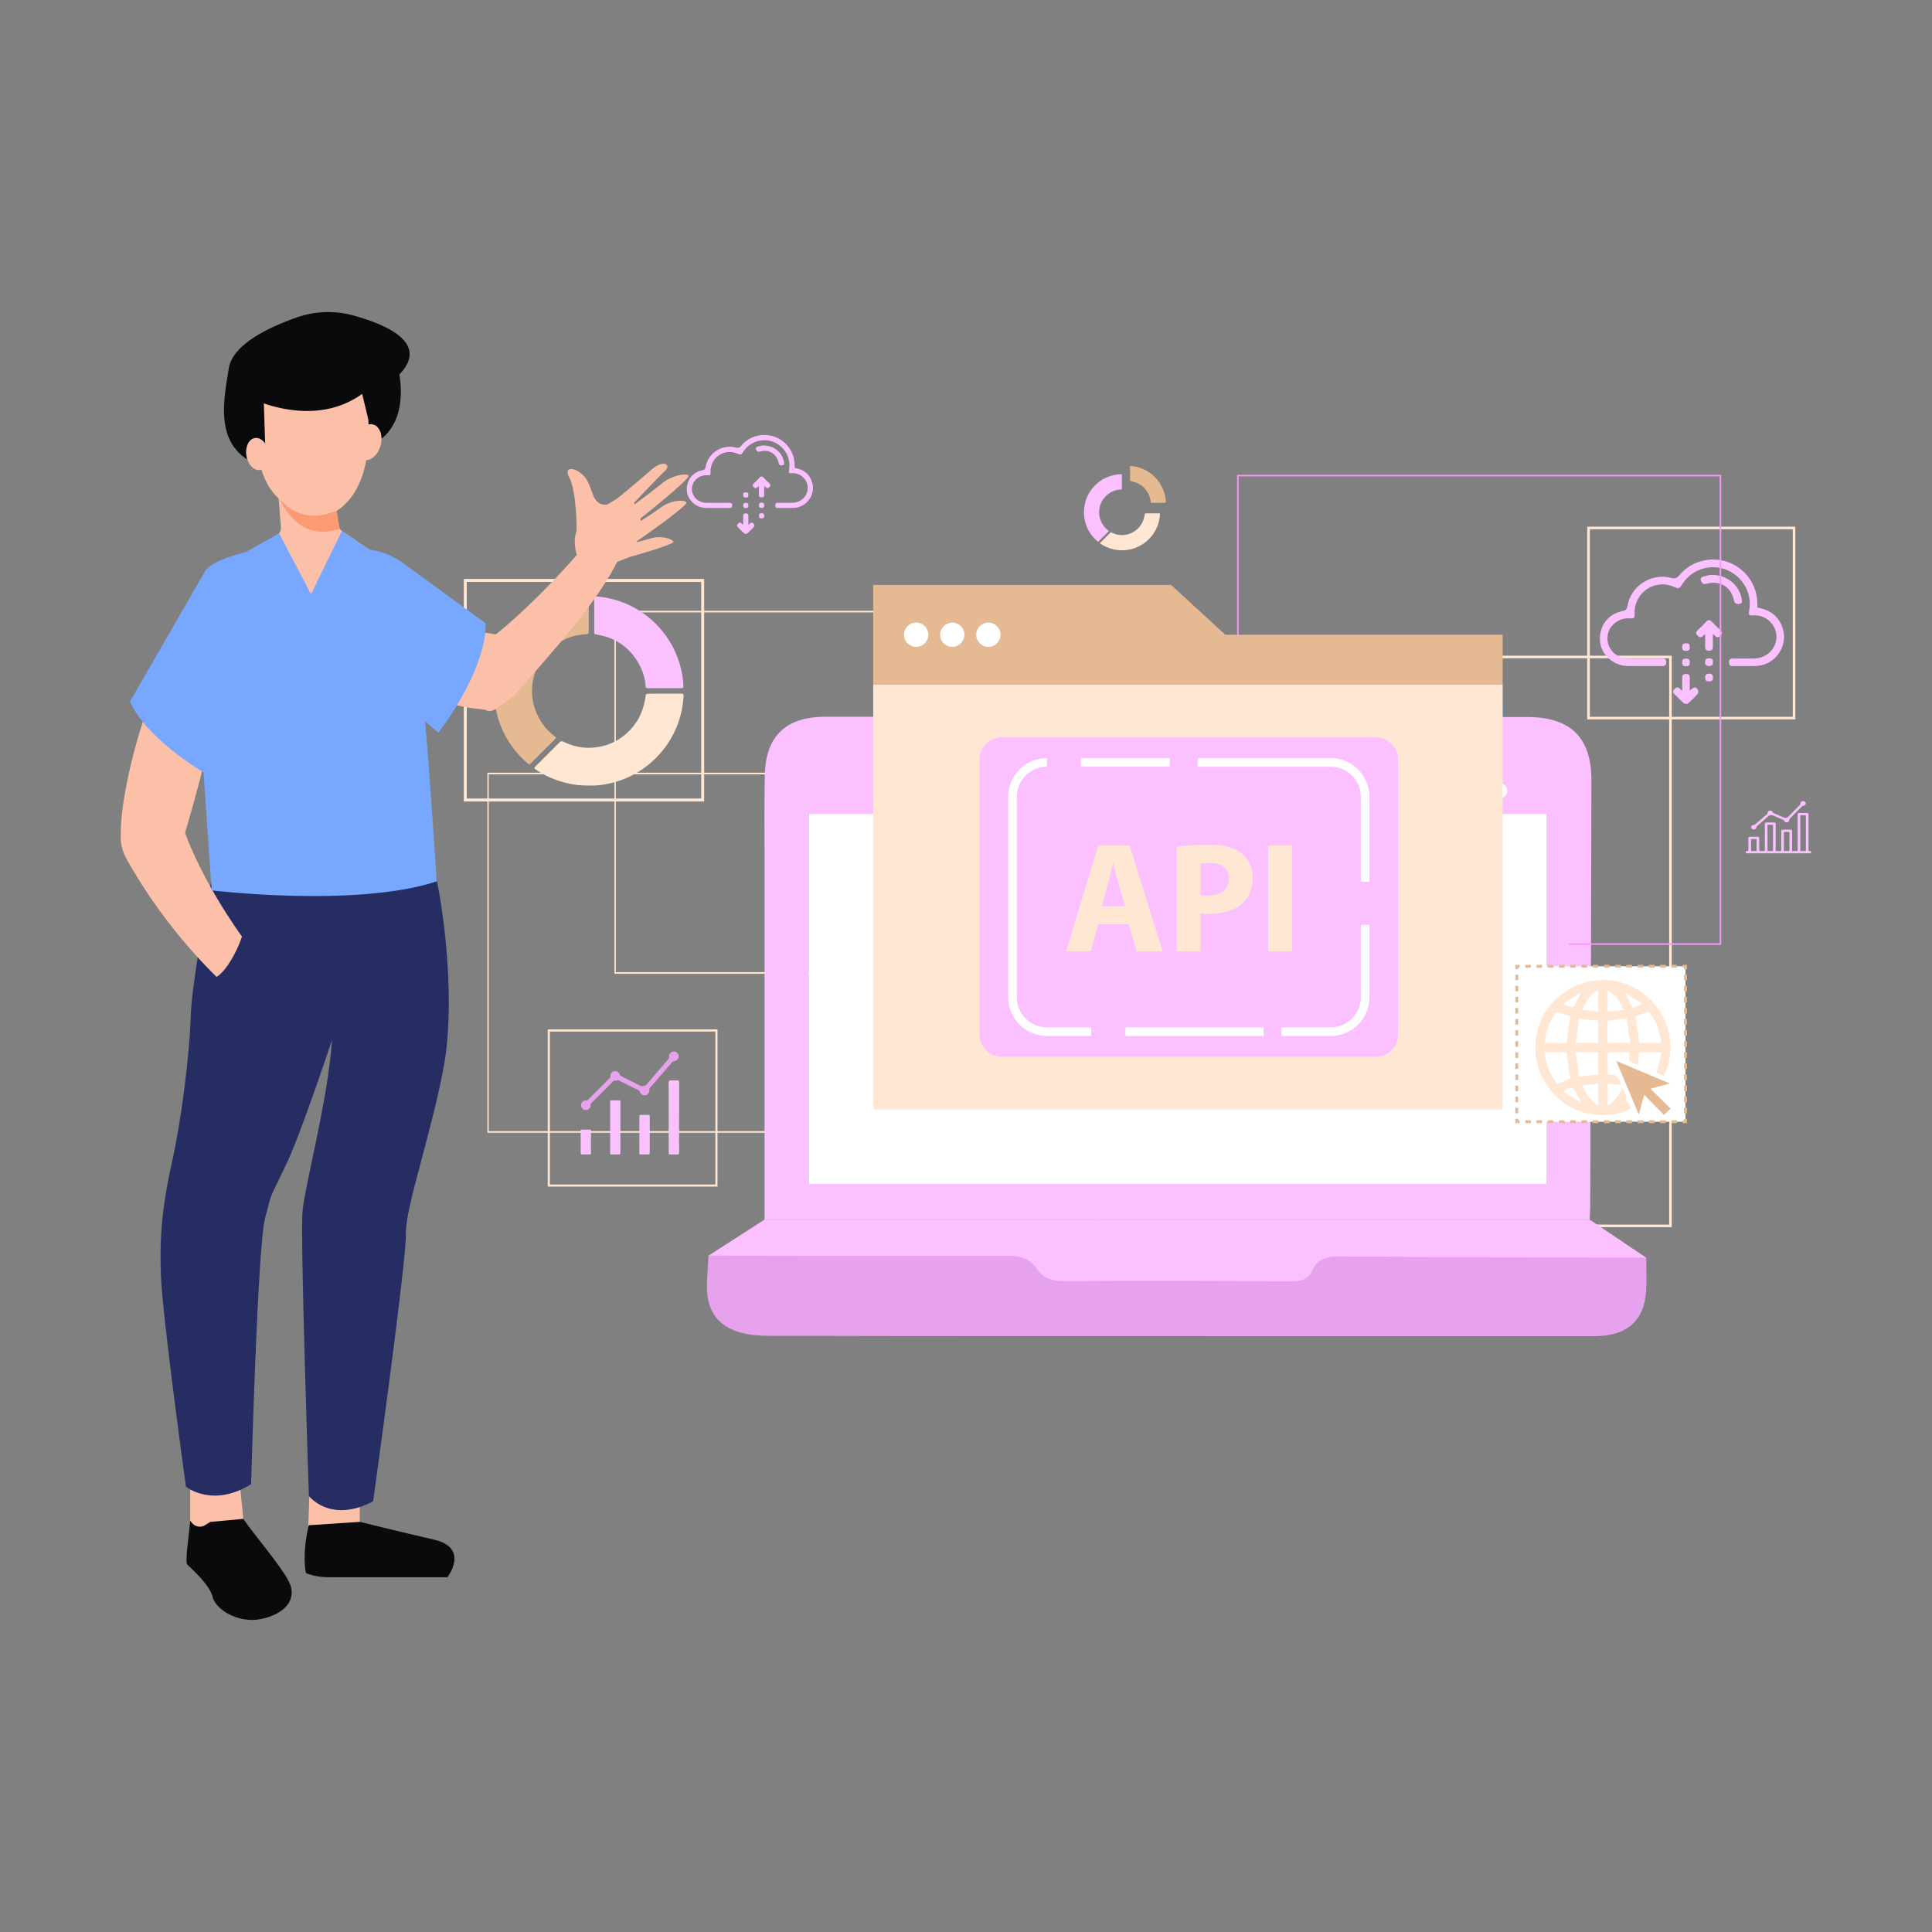 <svg xmlns="http://www.w3.org/2000/svg" xmlns:xlink="http://www.w3.org/1999/xlink" id="Layer_1" x="0px" y="0px" viewBox="0 0 4000 4000" style="enable-background:new 0 0 4000 4000;" xml:space="preserve"><rect x="0" y="0" width="4000" height="4000" fill="#808080" stroke="none"/><g>	<g>		<g>			<path style="fill:#FFE7D4;" d="M1896.825,2016.099h-624.663v-751.578h624.663V2016.099z M1274.978,2012.703h619.032v-744.786    h-619.032V2012.703z"></path>		</g>	</g>	<g>		<g>			<path style="fill:#FFE7D4;" d="M1457.913,1659.435H960.241v-460.842h497.673V1659.435z M966.415,1653.26h485.324v-448.494    H966.415V1653.26z"></path>		</g>	</g>	<g>		<g>			<path style="fill:#FFE7D4;" d="M1639.917,2345.308h-630.908v-745.491h630.908V2345.308z M1011.852,2341.94h625.221v-738.754    h-625.221V2341.94z"></path>		</g>	</g>	<g>		<g>			<path style="fill:#FFE7D4;" d="M3461.213,2540.676H2275.058V1357.549h1186.155V2540.676z M2280.404,2535.33h1175.463V1362.894    H2280.404V2535.33z"></path>		</g>	</g>	<g>		<g>			<polygon style="fill:#379AF4;" points="2571.137,1954.604 2562.873,1954.604 2562.873,1944.62 2568.382,1944.62     2568.382,1947.948 2571.137,1947.948    "></polygon>		</g>	</g>	<g style="opacity:0.3;">		<g>			<rect x="2248.637" y="1233.88" style="fill:#379AF4;" width="54.278" height="50.449"></rect>		</g>	</g>	<g style="opacity:0.3;">		<g>			<rect x="3031.426" y="1390.909" style="fill:#379AF4;" width="39.573" height="36.78"></rect>		</g>	</g>	<g style="opacity:0.3;">		<g>			<rect x="3074.612" y="1446.723" style="fill:#379AF4;" width="39.573" height="36.781"></rect>		</g>	</g>	<g>		<g>			<g>				<polygon style="fill:#FAC0FF;" points="1466.832,2599.706 1582.862,2525.093 3291.104,2525.093 3408.339,2603.93      3363.432,2698.529 1631.085,2712.41     "></polygon>			</g>			<g id="oWWITs_3_">				<g>					<g>						<g>							<path style="fill:#FAC0FF;" d="M1582.862,2525.093c0-253.974-0.021-503.212,0.016-752.45        c0.008-55.642-0.547-111.299,0.524-166.923c1.569-81.521,43.412-121.797,125.386-121.778        c484.158,0.112,968.315,0.324,1452.472,0.513c90.443,0.035,133.756,42.082,133.599,131.716        c-0.514,293.789-1.535,587.577-2.429,881.365c-0.026,8.655-0.814,17.308-1.327,27.556        C2721.23,2525.093,2153.197,2525.093,1582.862,2525.093z M3202.547,2451.327c0-288.425,0-573.729,0-862.128        c-510.17,0-1018.068,0-1528.244,0c0,287.542,0,573.928,0,862.128C2184.225,2451.327,2692.224,2451.327,3202.547,2451.327z"></path>						</g>					</g>					<g>						<path style="fill:#E6A2ED;" d="M1466.832,2599.706c13.148,0,24.077-0.013,35.005,0.002       c194.789,0.262,389.58,0.982,584.365,0.242c25.494-0.097,45.555,4.942,59.951,26.409       c14.45,21.547,34.457,26.456,59.935,26.296c154.711-0.971,309.435-0.519,464.15,0.258       c20.252,0.102,37.036-1.664,46.404-22.571c11.061-24.687,31.134-29.184,56.931-28.969       c198.118,1.645,396.248,1.885,594.374,2.553c11.965,0.04,23.93,0.005,40.393,0.005c0,25.719,1.221,47.771-0.233,69.645       c-4.068,61.192-40.542,92.863-107.081,92.877c-417.406,0.088-834.812-0.021-1252.218-0.148       c-152.492-0.046-304.984-0.214-457.476-0.656c-15.461-0.045-31.202-0.913-46.322-3.894       c-55.374-10.918-82.28-44.355-81.446-100.328C1463.846,2642.577,1465.512,2623.747,1466.832,2599.706z"></path>					</g>					<g>						<path style="fill:#FFFFFF;" d="M3202.547,2451.327c-510.322,0-1018.322,0-1528.244,0c0-288.2,0-574.586,0-862.128       c510.176,0,1018.073,0,1528.244,0C3202.547,1877.597,3202.547,2162.902,3202.547,2451.327z"></path>					</g>				</g>			</g>		</g>		<g>			<g>				<rect x="1674.303" y="1589.199" style="fill:#FAC0FF;" width="1528.244" height="96.059"></rect>			</g>			<g>				<g>											<ellipse transform="matrix(0.23 -0.973 0.973 0.23 719.539 4183.633)" style="fill:#FFFFFF;" cx="3002.895" cy="1637.228" rx="15.623" ry="15.623"></ellipse>				</g>				<g>											<ellipse transform="matrix(0.924 -0.383 0.383 0.924 -394.074 1293.316)" style="fill:#FFFFFF;" cx="3053.929" cy="1637.228" rx="15.623" ry="15.623"></ellipse>				</g>				<g>					<path style="fill:#FFFFFF;" d="M3120.586,1637.228c0,8.628-6.995,15.623-15.623,15.623c-8.628,0-15.622-6.994-15.622-15.623      c0-8.628,6.994-15.623,15.622-15.623C3113.592,1621.605,3120.586,1628.6,3120.586,1637.228z"></path>				</g>			</g>		</g>	</g>	<g>		<g>			<path style="fill:#FAC0FF;" d="M3638.426,1257.892c27.679,4.858,46.42,19.324,53.432,46.566    c9.173,35.635-17.811,72.406-54.659,74.269c-16.644,0.842-33.362,0.159-50.044,0.343c-5.435,0.06-7.281-2.455-7.369-7.625    c-0.096-5.617,1.996-8.134,7.791-8.065c14.736,0.175,29.482,0.341,44.212-0.022c20.737-0.511,37.926-12.984,43.917-31.265    c5.763-17.588-0.155-36.857-15.091-48.535c-8.873-6.938-18.998-10.203-30.307-9.394c-9.13,0.653-10.508-0.471-8.882-9.448    c7.849-43.343-21.276-80.496-58.579-88.645c-31.094-6.792-64.16,6.854-80.941,35.039c-4.223,7.093-7.5,7.991-15.01,4.459    c-39.402-18.528-83.284,10.332-82.641,53.892c0.161,10.915-0.149,11.213-11.162,10.715c-23.632-1.068-43.882,16.774-45.07,39.709    c-1.198,23.153,17.755,43.033,42.165,43.457c23.352,0.405,46.716,0.191,70.074,0.032c5.835-0.04,9.546,0.907,9.437,8.093    c-0.103,6.733-3.587,7.66-9.06,7.627c-23.636-0.146-47.277,0.2-70.908-0.168c-29.126-0.453-54.717-23.505-57.055-50.803    c-2.692-31.436,16.202-57.151,46.857-63.033c6.587-1.264,8.978-4.235,10.066-10.713c6.967-41.491,49.797-68.994,90.588-57.906    c7.738,2.104,11.671,0.588,16.711-5.488c24.525-29.568,65.397-40.143,101.271-27.042c36.042,13.163,60.037,47.347,60.256,85.847    C3638.438,1252.273,3638.426,1254.758,3638.426,1257.892z"></path>		</g>		<g>			<path style="fill:#FAC0FF;" d="M3544.714,1190.255c31.116-0.089,56.753,21.524,61.362,50.314    c0.664,4.147,1.486,8.782-4.601,9.651c-5.625,0.802-9.948,0.229-11.478-7.101c-5.91-28.311-29.125-42.235-57.425-34.402    c-7.017,1.942-9.123-1.839-10.94-6.656c-2.074-5.5,1.714-7.452,6.115-8.636c3.472-0.935,6.942-1.932,10.471-2.583    C3540.927,1190.34,3543.728,1190.335,3544.714,1190.255z"></path>		</g>		<g>			<path style="fill:#FAC0FF;" d="M3530.326,1312.814c-5.482,4.047-8.398,9.625-14.285,4.492c-4.792-4.178-6.362-7.957-0.804-12.948    c5.982-5.372,11.637-11.146,17.076-17.073c4.531-4.937,8.166-4.302,12.421,0.327c5.256,5.718,10.817,11.171,16.459,16.514    c4.04,3.827,5.531,7.173,0.893,11.847c-4.367,4.401-7.928,4.37-11.808-0.217c-0.706-0.834-1.631-1.482-3.921-3.521    c0,9.739-0.14,18.12,0.051,26.494c0.121,5.308-1.38,8.348-7.423,8.48c-5.98,0.13-8.81-2.022-8.697-8.142    C3530.44,1330.855,3530.326,1322.639,3530.326,1312.814z"></path>		</g>		<g>			<path style="fill:#FAC0FF;" d="M3482.848,1430.112c0-9.839,0.177-17.871-0.061-25.891c-0.165-5.562,1.047-8.894,7.686-8.92    c6.353-0.025,8.261,2.705,8.085,8.545c-0.248,8.204-0.063,16.421-0.063,26.218c5.971-5.557,11.394-10.858,16.762-2.303    c1.297,2.067,1.396,6.714-0.037,8.351c-6.375,7.28-13.232,14.216-20.576,20.505c-1.624,1.391-6.894,0.773-8.838-0.87    c-6.538-5.525-12.223-12.044-18.45-17.957c-3.98-3.779-4.513-7.029-0.434-11.228c4.202-4.326,7.794-4.74,11.748,0.018    C3479.481,1427.556,3480.624,1428.255,3482.848,1430.112z"></path>		</g>		<g>			<path style="fill:#FAC0FF;" d="M3546.313,1370.745c0.518,5.637-1.798,8.118-7.595,8.233c-6.115,0.12-8.497-2.376-8.458-8.333    c0.038-5.76,2.763-7.803,8.238-7.724C3543.943,1363.001,3547.016,1364.932,3546.313,1370.745z"></path>		</g>		<g>			<path style="fill:#FAC0FF;" d="M3538.132,1410.545c-5.929,0.7-7.778-2.508-7.852-7.861c-0.077-5.584,2.324-7.887,7.966-7.911    c6.048-0.026,8.371,2.386,8.22,8.445C3546.32,1409.128,3543.567,1411.131,3538.132,1410.545z"></path>		</g>		<g>			<path style="fill:#FAC0FF;" d="M3490.786,1363.757c5.764-0.781,7.755,2.054,7.792,7.6c0.036,5.432-1.738,8.067-7.579,8.098    c-5.954,0.031-8.389-2.108-8.276-8.244C3482.829,1365.438,3485.141,1363.096,3490.786,1363.757z"></path>		</g>		<g>			<path style="fill:#FAC0FF;" d="M3498.381,1339.531c0.697,6.276-2.258,8.085-7.757,8.086c-5.539,0.001-7.856-1.938-7.912-7.718    c-0.06-6.2,2.461-8.168,8.383-8.093C3496.966,1331.88,3499.143,1334.401,3498.381,1339.531z"></path>		</g>	</g>	<g>		<g>			<g>				<polygon style="fill:#E5B992;" points="1807.833,1211.062 2424.712,1211.062 2536.804,1314.149 3111.145,1314.149      3111.145,1417.236 1807.833,1417.236     "></polygon>			</g>		</g>		<g>			<g>				<rect x="1807.833" y="1417.236" style="fill:#FFE7D4;" width="1303.311" height="879.919"></rect>			</g>		</g>		<g>			<g>				<path style="fill:#FAC0FF;" d="M2847.79,2188.144h-772.919c-25.917,0-46.926-21.009-46.926-46.925v-568.046     c0-25.916,21.009-46.926,46.926-46.926h772.919c25.916,0,46.925,21.01,46.925,46.926v568.046     C2894.715,2167.135,2873.706,2188.144,2847.79,2188.144z"></path>			</g>		</g>		<g>			<g>				<g>					<g>						<path style="fill:#FFFFFF;" d="M2259.086,2144.977h-91.454c-44.316,0-80.375-36.059-80.375-80.375v-414.811       c0-44.315,36.059-80.375,80.375-80.375v17.951c-34.42,0-62.424,27.996-62.424,62.424v414.811       c0,34.429,28.004,62.424,62.424,62.424h91.454V2144.977z"></path>					</g>				</g>			</g>			<g>				<g>					<g>						<rect x="2330.003" y="2127.026" style="fill:#FFFFFF;" width="286.299" height="17.951"></rect>					</g>				</g>			</g>			<g>				<g>					<g>						<path style="fill:#FFFFFF;" d="M2755.025,2144.977h-101.954v-17.951h101.954c34.42,0,62.424-27.995,62.424-62.424v-149.618       h17.95v149.618C2835.4,2108.918,2799.341,2144.977,2755.025,2144.977z"></path>					</g>				</g>			</g>			<g>				<g>					<g>						<path style="fill:#FFFFFF;" d="M2835.4,1825.669h-17.95v-175.878c0-34.428-28.004-62.424-62.424-62.424h-275.308v-17.951       h275.308c44.316,0,80.375,36.059,80.375,80.375V1825.669z"></path>					</g>				</g>			</g>			<g>				<g>					<g>						<rect x="2238.067" y="1569.416" style="fill:#FFFFFF;" width="183.863" height="17.951"></rect>					</g>				</g>			</g>		</g>		<g>			<g>				<g>					<path style="fill:#FFE7D4;" d="M2273.864,1913.511l-15.619,56.289h-51.091l66.71-219.317h65.08l68.332,219.317h-53.685      l-16.925-56.289H2273.864z M2329.503,1876.418l-13.665-46.542c-3.9-13.007-7.81-29.292-11.061-42.3h-0.657      c-3.252,13.007-6.504,29.608-10.08,42.3l-13.016,46.542H2329.503z"></path>				</g>			</g>			<g>				<g>					<path style="fill:#FFE7D4;" d="M2436.182,1753.41c15.295-2.612,36.769-4.558,67.034-4.558c30.59,0,52.388,5.855,67.035,17.565      c14.313,11.079,23.429,29.293,23.429,50.767c0,21.474-6.837,40.021-20.177,52.064c-16.916,15.619-41.975,23.104-71.259,23.104      c-6.512,0-12.367-0.315-16.925-1.297v78.744h-49.136V1753.41z M2485.318,1852.981c4.233,0.982,9.115,1.297,16.592,1.297      c26.365,0,42.633-13.34,42.633-35.463c0-20.177-13.989-32.22-39.048-32.22c-9.764,0-16.592,0.648-20.177,1.63V1852.981z"></path>				</g>			</g>			<g>				<g>					<path style="fill:#FFE7D4;" d="M2674.975,1750.483V1969.8h-49.461v-219.317H2674.975z"></path>				</g>			</g>		</g>		<g>			<g>				<path style="fill:#FFFFFF;" d="M1921.986,1314.149c0,13.896-11.265,25.161-25.16,25.161c-13.896,0-25.161-11.265-25.161-25.161     c0-13.896,11.265-25.16,25.161-25.16C1910.721,1288.989,1921.986,1300.254,1921.986,1314.149z"></path>			</g>		</g>		<g>			<g>				<path style="fill:#FFFFFF;" d="M1996.737,1314.149c0,13.896-11.265,25.161-25.16,25.161c-13.896,0-25.161-11.265-25.161-25.161     c0-13.896,11.265-25.16,25.161-25.16C1985.473,1288.989,1996.737,1300.254,1996.737,1314.149z"></path>			</g>		</g>		<g>			<g>				<path style="fill:#FFFFFF;" d="M2071.489,1314.149c0,13.896-11.265,25.161-25.161,25.161c-13.896,0-25.161-11.265-25.161-25.161     c0-13.896,11.265-25.16,25.161-25.16C2060.224,1288.989,2071.489,1300.254,2071.489,1314.149z"></path>			</g>		</g>	</g>	<g id="ueZDyK_1_">		<g>			<g>				<path style="fill:#FFFFFF;" d="M1384.989,2389.619c6.176,0,11.934-0.075,17.688,0.039c2.122,0.042,2.874-0.58,2.841-2.794     c-0.129-8.615-0.091-17.232-0.089-25.849c0.009-40.395,0.013-80.789,0.082-121.184c0.003-1.967-0.708-2.399-2.485-2.366     c-5.057,0.093-10.121,0.15-15.175-0.006c-2.262-0.071-2.914,0.583-2.911,2.882c0.067,44.585,0.05,89.171,0.05,133.756     C1384.99,2379.144,1384.989,2384.191,1384.989,2389.619z M1263.67,2389.622c1.255,0,2.342,0.002,3.429,0     c4.505-0.01,9.011-0.02,13.516-0.031c3.264-0.008,3.294-0.009,3.295-3.184c0.009-35.173,0.009-70.347,0.004-105.52     c0-0.849-0.085-1.697-0.133-2.619c-6.811,0-13.405,0-20.111,0C1263.67,2315.394,1263.67,2352.339,1263.67,2389.622z      M1324.256,2389.604c6.63,0,12.854,0.037,19.077-0.074c0.468-0.009,1.273-1.055,1.312-1.659c0.147-2.28,0.033-4.577,0.034-6.867     c0.01-23.3-0.002-46.601,0.078-69.901c0.007-2.071-0.556-2.733-2.657-2.672c-5.051,0.146-10.113,0.17-15.162,0     c-2.271-0.076-2.729,0.753-2.722,2.832c0.065,20.773,0.04,41.546,0.041,62.32     C1324.257,2378.785,1324.256,2383.987,1324.256,2389.604z M1222.991,2389.546c0-17.068,0-33.776,0-50.552     c-6.783,0-13.38,0-20.26,0c0,1.004,0,1.854,0,2.703c0.003,4.979,0.004,9.958,0.009,14.937     c0.01,10.196,0.015,20.391,0.039,30.587c0.002,1.055-0.295,2.337,1.484,2.332     C1210.417,2389.536,1216.571,2389.546,1222.991,2389.546z"></path>			</g>			<g>				<path style="fill:#E6A2ED;" d="M1222.907,2287.935c0.135,5.728-4.176,10.264-9.788,10.299     c-5.871,0.037-10.222-4.325-10.143-10.168c0.075-5.604,4.627-10.052,10.324-9.707c2.012,0.122,3.189-0.59,4.477-1.883     c14.834-14.896,29.7-29.76,44.59-44.6c1.021-1.018,1.504-1.977,1.415-3.496c-0.33-5.602,3.307-10.107,8.494-10.777     c5.39-0.696,9.792,2.468,11.278,7.933c0.227,0.833,0.995,1.774,1.766,2.164c13.955,7.059,27.949,14.044,41.938,21.037     c1.362,0.681,9.422-1.056,10.425-2.227c15.578-18.184,31.167-36.36,46.687-54.594c0.643-0.755,1.012-2.108,0.881-3.099     c-0.772-5.815,3.075-11.068,8.78-11.741c5.731-0.676,10.746,3.559,11.145,9.412c0.388,5.681-4.178,10.417-10.052,10.65     c-1.084,0.043-2.463,0.611-3.156,1.412c-15.655,18.118-31.245,36.294-46.786,54.51c-0.611,0.716-0.958,1.968-0.868,2.917     c0.571,6.001-2.576,10.794-7.873,11.73c-5.671,1.003-10.21-2.085-11.894-7.952c-0.222-0.772-0.913-1.648-1.624-2.007     c-13.891-7.012-27.805-13.98-41.764-20.855c-0.954-0.47-2.316-0.248-3.469-0.14c-1.242,0.116-2.511,0.826-3.679,0.656     c-2.41-0.35-3.909,0.651-5.526,2.28c-14.586,14.697-29.272,29.296-43.864,43.988c-1.031,1.038-1.548,2.587-2.304,3.899     C1222.513,2287.696,1222.71,2287.815,1222.907,2287.935z"></path>			</g>			<g>				<path style="fill:#FAC0FF;" d="M1384.989,2389.619c0-5.427,0-10.475,0-15.522c0-44.585,0.017-89.171-0.05-133.756     c-0.003-2.298,0.649-2.952,2.911-2.882c5.054,0.157,10.118,0.099,15.175,0.006c1.778-0.032,2.489,0.4,2.485,2.366     c-0.069,40.395-0.073,80.789-0.082,121.184c-0.002,8.617-0.04,17.234,0.089,25.849c0.033,2.214-0.719,2.836-2.841,2.794     C1396.923,2389.544,1391.165,2389.619,1384.989,2389.619z"></path>			</g>			<g>				<path style="fill:#FAC0FF;" d="M1263.67,2389.622c0-37.283,0-74.228,0-111.355c6.706,0,13.3,0,20.111,0     c0.049,0.922,0.133,1.771,0.133,2.619c0.005,35.173,0.005,70.347-0.004,105.52c-0.001,3.175-0.031,3.176-3.295,3.184     c-4.505,0.011-9.011,0.021-13.516,0.031C1266.012,2389.624,1264.925,2389.622,1263.67,2389.622z"></path>			</g>			<g>				<path style="fill:#FAC0FF;" d="M1324.256,2389.604c0-5.617,0-10.819,0-16.021c-0.001-20.773,0.024-41.547-0.041-62.32     c-0.007-2.079,0.451-2.908,2.722-2.832c5.049,0.169,10.111,0.146,15.162,0c2.101-0.061,2.664,0.601,2.657,2.672     c-0.08,23.3-0.068,46.6-0.078,69.901c-0.001,2.29,0.113,4.587-0.034,6.867c-0.039,0.604-0.844,1.65-1.312,1.659     C1337.111,2389.641,1330.886,2389.604,1324.256,2389.604z"></path>			</g>			<g>				<path style="fill:#FAC0FF;" d="M1222.991,2389.546c-6.421,0-12.574-0.01-18.728,0.007c-1.779,0.005-1.482-1.278-1.484-2.332     c-0.024-10.196-0.029-20.391-0.039-30.587c-0.005-4.979-0.006-9.958-0.009-14.937c-0.001-0.849,0-1.699,0-2.703     c6.879,0,13.477,0,20.26,0C1222.991,2355.77,1222.991,2372.478,1222.991,2389.546z"></path>			</g>		</g>	</g>	<g id="pnhsCv_1_">		<g>			<g>				<path style="fill:#E5B992;" d="M1218.871,1273.166c0.001,11.145,0.019,22.289-0.007,33.434     c-0.013,5.799-0.559,6.176-6.205,6.487c-27.92,1.534-52.256,11.787-72.868,30.619c-20.52,18.747-32.943,42.023-36.989,69.486     c-3.797,25.777,0.462,50.276,13.008,73.292c8.401,15.411,19.557,28.35,33.64,38.752c2.579,1.905,1.651,3.056-0.029,4.732     c-14.422,14.39-28.802,28.823-43.197,43.239c-2.495,2.499-5.178,4.836-7.461,7.514c-2.063,2.419-3.652,1.945-5.768,0.15     c-10.6-8.997-20.239-18.911-28.75-29.903c-14.451-18.663-25.354-39.21-32.337-61.769c-7.514-24.274-10.299-49.075-8.229-74.453     c3.509-43.017,19.354-80.903,47.698-113.309c26.947-30.808,60.429-51.285,100.252-61.382c14.06-3.565,28.307-5.038,42.694-5.887     c3.236-0.191,4.649,0.873,4.604,4.343C1218.777,1250.06,1218.87,1261.614,1218.871,1273.166z"></path>			</g>			<g>				<path style="fill:#FFE7D4;" d="M1219.132,1626.365c-28.349,0.622-55.296-5.7-81.116-16.999     c-10.202-4.464-19.849-10.082-29.105-16.333c-2.758-1.863-3.349-3.25-0.657-5.911c16.824-16.622,33.547-33.347,50.172-50.17     c2.652-2.683,4.841-2.983,8.197-1.296c25.393,12.764,52.094,15.761,79.684,9.434c18.857-4.324,35.523-13.216,50.14-26.008     c22.229-19.453,34.974-43.95,39.465-72.956c0.083-0.537,0.195-1.07,0.259-1.61c0.978-8.324,0.976-8.326,9.605-8.326     c21.613,0,43.225,0.041,64.838-0.038c3.326-0.012,5.094,0.776,4.823,4.582c-1.306,18.38-4.431,36.396-10.529,53.823     c-11.652,33.298-30.746,61.543-57.496,84.601c-29.985,25.846-64.741,40.929-103.871,46.155     c-4.033,0.539-8.109,0.844-12.176,1.015C1227.293,1626.499,1223.21,1626.365,1219.132,1626.365z"></path>			</g>			<g>				<path style="fill:#FAC0FF;" d="M1230.245,1273.9c0.001-11.415-0.02-22.83,0.011-34.244c0.012-4.612,0.774-5.16,5.224-4.789     c32.459,2.709,62.398,12.992,89.777,30.471c16.335,10.428,30.83,23.124,43.38,37.975c23.062,27.29,37.688,58.541,43.924,93.69     c1.374,7.745,2.325,15.569,2.344,23.485c0.007,3.169-1.16,4.365-4.292,4.357c-23.237-0.062-46.474-0.083-69.71,0.013     c-3.033,0.013-3.961-1.18-4.197-4.011c-1.242-14.916-4.944-29.25-11.868-42.514c-18.789-35.994-48.245-57.576-88.375-64.365     c-6.189-1.047-6.214-0.956-6.217-7.048C1230.238,1295.914,1230.243,1284.907,1230.245,1273.9z"></path>			</g>		</g>	</g>	<g id="ueZDyK_2_">		<g>			<g>				<g>					<path style="fill:#FAC0FF;" d="M3642.407,1761.905c3.719,0,7.206,0.023,10.69-0.047c0.257-0.005,0.703-0.679,0.709-1.047      c0.057-3.111,0.033-6.224,0.033-9.336c0-15.138-0.001-30.276,0.002-45.414c0-2.499,0.831-3.206,3.724-3.208      c5.088-0.005,10.176-0.017,15.264-0.014c2.646,0.002,3.573,0.823,3.573,3.142c0.003,18.174,0.003,36.348,0.004,54.521      c0,0.413,0,0.826,0,1.411c2.26,0,4.372,0.001,6.483-0.001c1.194-0.001,2.393-0.057,3.583,0.007      c1.03,0.055,1.389-0.23,1.381-1.161c-0.042-4.994-0.012-9.989-0.011-14.984c0.002-8.376-0.006-16.752,0.007-25.128      c0.004-2.263,0.911-3.042,3.524-3.046c5.176-0.008,10.353-0.002,15.529,0.014c2.567,0.008,3.504,0.847,3.504,3.087      c0.003,13.217,0.004,26.434,0.006,39.652c0,0.454,0,0.908,0,1.556c1.573,0,3.018,0.002,4.464,0      c1.902-0.002,3.806-0.048,5.707,0.005c1.005,0.028,1.275-0.299,1.273-1.137c-0.025-12.064-0.018-24.129-0.018-36.193      c0-12.717-0.002-25.434,0.006-38.152c0.002-2.567,0.856-3.3,3.787-3.3c5.044,0,10.088-0.003,15.132,0.012      c2.715,0.008,3.638,0.825,3.639,3.217c0.002,14.754-0.006,29.508-0.005,44.262c0,10.028,0.009,20.056,0.017,30.084      c0,0.339,0.036,0.677,0.062,1.119c0.764,0.03,1.458,0.07,2.153,0.081c2.255,0.037,3.389,0.856,3.371,2.451      c-0.017,1.539-1.237,2.367-3.49,2.368c-7.079,0.006-14.158,0.018-21.237,0.017c-14.025-0.002-28.05-0.013-42.075-0.017      c-21.768-0.005-43.536-0.007-65.304-0.011c-0.398,0-0.8,0.014-1.193-0.029c-1.522-0.168-2.618-1.263-2.547-2.518      c0.069-1.225,1.185-2.162,2.693-2.261c0.088-0.006,0.177-0.005,0.265-0.008c2.709-0.088,2.692-0.088,2.692-2.504      c-0.003-7.953-0.001-15.907,0.017-23.86c0.006-2.41,0.864-3.142,3.676-3.153c5.132-0.019,10.265-0.023,15.397-0.012      c2.56,0.005,3.501,0.846,3.503,3.091c0.008,8.337,0.008,16.675,0.01,25.012      C3642.407,1760.892,3642.407,1761.308,3642.407,1761.905z M3727.395,1761.881c3.456,0,6.679-0.036,9.899,0.019      c1.188,0.021,1.608-0.282,1.59-1.358c-0.072-4.187-0.051-8.375-0.05-12.563c0.005-19.632,0.008-39.264,0.046-58.896      c0.002-0.955-0.396-1.166-1.391-1.15c-2.831,0.045-5.664,0.073-8.493-0.004c-1.266-0.034-1.631,0.284-1.629,1.401      c0.038,21.669,0.028,43.337,0.028,65.006C3727.395,1756.79,3727.395,1759.243,3727.395,1761.881z M3659.498,1761.882      c0.702,0,1.311,0.001,1.919,0c2.522-0.005,5.043-0.01,7.564-0.015c1.826-0.004,1.844-0.004,1.844-1.547      c0.005-17.094,0.005-34.189,0.002-51.283c0-0.412-0.047-0.825-0.075-1.273c-3.812,0-7.502,0-11.255,0      C3659.498,1725.807,3659.498,1743.762,3659.498,1761.882z M3693.405,1761.874c3.71,0,7.194,0.018,10.676-0.036      c0.262-0.004,0.712-0.513,0.734-0.806c0.083-1.108,0.019-2.224,0.019-3.337c0.005-11.324-0.001-22.648,0.043-33.972      c0.004-1.007-0.311-1.328-1.487-1.298c-2.827,0.071-5.66,0.082-8.486,0c-1.271-0.037-1.527,0.366-1.523,1.376      c0.037,10.096,0.023,20.192,0.023,30.287C3693.405,1756.615,3693.405,1759.144,3693.405,1761.874z M3636.732,1761.846      c0-8.295,0-16.415,0-24.568c-3.796,0-7.488,0-11.338,0c0,0.488,0,0.901,0,1.313c0.002,2.42,0.003,4.84,0.005,7.26      c0.005,4.955,0.008,9.91,0.021,14.865c0.001,0.513-0.165,1.136,0.831,1.134      C3629.695,1761.841,3633.139,1761.846,3636.732,1761.846z"></path>				</g>			</g>			<g>				<path style="fill:#FAC0FF;" d="M3636.685,1712.462c0.076,2.784-2.337,4.989-5.478,5.006c-3.285,0.018-5.72-2.102-5.677-4.942     c0.042-2.723,2.589-4.885,5.778-4.718c1.126,0.059,1.785-0.287,2.505-0.915c8.302-7.24,16.622-14.463,24.955-21.676     c0.572-0.495,0.842-0.961,0.792-1.699c-0.185-2.723,1.851-4.912,4.754-5.238c3.016-0.339,5.48,1.199,6.312,3.855     c0.127,0.404,0.557,0.862,0.988,1.052c7.81,3.431,15.642,6.825,23.471,10.224c0.762,0.331,5.272-0.513,5.834-1.082     c8.719-8.838,17.442-17.672,26.128-26.533c0.36-0.368,0.566-1.025,0.493-1.506c-0.432-2.827,1.721-5.38,4.914-5.706     c3.207-0.328,6.014,1.729,6.237,4.574c0.217,2.761-2.338,5.063-5.625,5.176c-0.607,0.021-1.379,0.297-1.766,0.686     c-8.761,8.806-17.486,17.639-26.184,26.492c-0.342,0.348-0.536,0.956-0.486,1.418c0.319,2.917-1.442,5.246-4.406,5.701     c-3.174,0.487-5.714-1.013-6.656-3.865c-0.124-0.375-0.51-0.801-0.908-0.975c-7.774-3.408-15.561-6.794-23.374-10.136     c-0.534-0.228-1.296-0.121-1.941-0.068c-0.695,0.056-1.406,0.401-2.059,0.319c-1.348-0.17-2.188,0.316-3.092,1.108     c-8.163,7.143-16.382,14.238-24.548,21.378c-0.577,0.505-0.866,1.258-1.29,1.895     C3636.465,1712.346,3636.575,1712.404,3636.685,1712.462z"></path>			</g>		</g>	</g>	<g id="pnhsCv_2_">		<g>			<g>				<path style="fill:#FAC0FF;" d="M2322.757,997.428c0.001,4.473,0.008,8.945-0.002,13.418c-0.005,2.327-0.224,2.479-2.49,2.603     c-11.205,0.616-20.971,4.731-29.244,12.288c-8.235,7.524-13.221,16.865-14.844,27.886c-1.524,10.345,0.185,20.177,5.22,29.414     c3.372,6.185,7.849,11.377,13.5,15.552c1.035,0.764,0.663,1.226-0.012,1.899c-5.788,5.775-11.559,11.567-17.336,17.353     c-1.001,1.003-2.078,1.941-2.994,3.015c-0.828,0.971-1.465,0.781-2.315,0.06c-4.254-3.611-8.122-7.589-11.538-12.001     c-5.799-7.49-10.176-15.736-12.978-24.789c-3.015-9.742-4.133-19.695-3.302-29.88c1.408-17.264,7.767-32.469,19.142-45.474     c10.815-12.364,24.251-20.582,40.233-24.634c5.642-1.43,11.36-2.022,17.134-2.362c1.299-0.077,1.865,0.35,1.848,1.743     C2322.72,988.155,2322.757,992.792,2322.757,997.428z"></path>			</g>			<g>				<path style="fill:#FFE7D4;" d="M2322.862,1139.174c-11.377,0.25-22.191-2.287-32.554-6.822     c-4.094-1.792-7.966-4.046-11.68-6.555c-1.107-0.748-1.344-1.305-0.264-2.372c6.752-6.671,13.463-13.383,20.135-20.134     c1.064-1.077,1.943-1.197,3.289-0.52c10.191,5.122,20.906,6.325,31.979,3.786c7.568-1.735,14.256-5.304,20.123-10.438     c8.921-7.807,14.036-17.638,15.838-29.279c0.033-0.216,0.078-0.43,0.104-0.646c0.393-3.341,0.392-3.342,3.855-3.342     c8.674,0,17.347,0.017,26.021-0.015c1.335-0.005,2.044,0.311,1.936,1.839c-0.524,7.377-1.778,14.606-4.226,21.601     c-4.676,13.363-12.339,24.698-23.074,33.952c-12.034,10.373-25.982,16.426-41.686,18.523c-1.619,0.216-3.255,0.339-4.887,0.407     C2326.137,1139.228,2324.499,1139.174,2322.862,1139.174z"></path>			</g>			<g>				<path style="fill:#E5B992;" d="M2339.662,980.453c0-4.581-0.008-9.162,0.004-13.743c0.005-1.851,0.311-2.071,2.096-1.922     c13.026,1.087,25.042,5.214,36.03,12.229c6.556,4.185,12.373,9.28,17.409,15.24c9.255,10.952,15.125,23.494,17.628,37.599     c0.552,3.108,0.933,6.248,0.94,9.425c0.003,1.272-0.465,1.752-1.723,1.748c-9.325-0.025-18.651-0.033-27.976,0.005     c-1.217,0.005-1.59-0.474-1.685-1.61c-0.498-5.986-1.984-11.738-4.762-17.062c-7.54-14.445-19.362-23.107-35.467-25.831     c-2.484-0.42-2.494-0.383-2.495-2.828C2339.659,989.287,2339.661,984.87,2339.662,980.453z"></path>			</g>		</g>	</g>	<g>		<g>			<rect x="3140.317" y="2000.541" style="fill:#FFFFFF;" width="349.323" height="321.87"></rect>		</g>	</g>	<g>		<g>			<polygon style="fill:#E5B992;" points="3492.616,2325.375 3483.706,2325.375 3483.706,2319.435 3486.676,2319.435     3486.676,2316.465 3492.616,2316.465    "></polygon>		</g>	</g>	<g>		<g>			<path style="fill:#E5B992;" d="M3472.069,2325.375h-11.637v-5.94h11.637V2325.375z M3448.795,2325.375h-11.637v-5.94h11.637    V2325.375z M3425.521,2325.375h-11.637v-5.94h11.637V2325.375z M3402.259,2325.375h-11.637v-5.94h11.637V2325.375z     M3378.985,2325.375h-11.637v-5.94h11.637V2325.375z M3355.711,2325.375h-11.637v-5.94h11.637V2325.375z M3332.437,2325.375    H3320.8v-5.94h11.637V2325.375z M3309.163,2325.375h-11.637v-5.94h11.637V2325.375z M3285.889,2325.375h-11.637v-5.94h11.637    V2325.375z M3262.626,2325.375h-11.637v-5.94h11.637V2325.375z M3239.353,2325.375h-11.637v-5.94h11.637V2325.375z     M3216.079,2325.375h-11.637v-5.94h11.637V2325.375z M3192.804,2325.375h-11.637v-5.94h11.637V2325.375z M3169.531,2325.375    h-11.637v-5.94h11.637V2325.375z"></path>		</g>	</g>	<g>		<g>			<polygon style="fill:#E5B992;" points="3146.257,2325.375 3137.346,2325.375 3137.346,2316.465 3143.287,2316.465     3143.287,2319.435 3146.257,2319.435    "></polygon>		</g>	</g>	<g>		<g>			<path style="fill:#E5B992;" d="M3143.287,2304.99h-5.94v-11.486h5.94V2304.99z M3143.287,2282.03h-5.94v-11.486h5.94V2282.03z     M3143.287,2259.069h-5.94v-11.486h5.94V2259.069z M3143.287,2236.108h-5.94v-11.486h5.94V2236.108z M3143.287,2213.147h-5.94    v-11.486h5.94V2213.147z M3143.287,2190.175h-5.94v-11.475h5.94V2190.175z M3143.287,2167.214h-5.94v-11.474h5.94V2167.214z     M3143.287,2144.254h-5.94v-11.475h5.94V2144.254z M3143.287,2121.293h-5.94v-11.486h5.94V2121.293z M3143.287,2098.333h-5.94    v-11.486h5.94V2098.333z M3143.287,2075.372h-5.94v-11.486h5.94V2075.372z M3143.287,2052.411h-5.94v-11.486h5.94V2052.411z     M3143.287,2029.45h-5.94v-11.486h5.94V2029.45z"></path>		</g>	</g>	<g>		<g>			<polygon style="fill:#E5B992;" points="3143.287,2006.478 3137.346,2006.478 3137.346,1997.568 3146.257,1997.568     3146.257,2003.508 3143.287,2003.508    "></polygon>		</g>	</g>	<g>		<g>			<path style="fill:#E5B992;" d="M3472.069,2003.508h-11.637v-5.94h11.637V2003.508z M3448.795,2003.508h-11.637v-5.94h11.637    V2003.508z M3425.521,2003.508h-11.637v-5.94h11.637V2003.508z M3402.247,2003.508h-11.637v-5.94h11.637V2003.508z     M3378.973,2003.508h-11.637v-5.94h11.637V2003.508z M3355.711,2003.508h-11.637v-5.94h11.637V2003.508z M3332.437,2003.508    H3320.8v-5.94h11.637V2003.508z M3309.163,2003.508h-11.637v-5.94h11.637V2003.508z M3285.889,2003.508h-11.637v-5.94h11.637    V2003.508z M3262.615,2003.508h-11.637v-5.94h11.637V2003.508z M3239.341,2003.508h-11.637v-5.94h11.637V2003.508z     M3216.079,2003.508h-11.637v-5.94h11.637V2003.508z M3192.804,2003.508h-11.637v-5.94h11.637V2003.508z M3169.531,2003.508    h-11.637v-5.94h11.637V2003.508z"></path>		</g>	</g>	<g>		<g>			<polygon style="fill:#E5B992;" points="3492.616,2006.478 3486.676,2006.478 3486.676,2003.508 3483.706,2003.508     3483.706,1997.568 3492.616,1997.568    "></polygon>		</g>	</g>	<g>		<g>			<path style="fill:#E5B992;" d="M3492.616,2304.99h-5.94v-11.486h5.94V2304.99z M3492.616,2282.03h-5.94v-11.486h5.94V2282.03z     M3492.616,2259.069h-5.94v-11.486h5.94V2259.069z M3492.616,2236.108h-5.94v-11.486h5.94V2236.108z M3492.616,2213.147h-5.94    v-11.486h5.94V2213.147z M3492.616,2190.175h-5.94v-11.475h5.94V2190.175z M3492.616,2167.214h-5.94v-11.474h5.94V2167.214z     M3492.616,2144.254h-5.94v-11.475h5.94V2144.254z M3492.616,2121.293h-5.94v-11.486h5.94V2121.293z M3492.616,2098.333h-5.94    v-11.486h5.94V2098.333z M3492.616,2075.372h-5.94v-11.486h5.94V2075.372z M3492.616,2052.411h-5.94v-11.486h5.94V2052.411z     M3492.616,2029.45h-5.94v-11.486h5.94V2029.45z"></path>		</g>	</g>	<g id="_x38_Ty9xM_1_">		<g>			<g>				<g>					<path style="fill:#FFE7D4;" d="M3444.781,2227.292c-5.21-2.21-10.472-4.442-15.22-6.455      c3.675-14.216,7.17-27.739,10.902-42.179c-16.845,0-31.642,0-47.05,0c-0.792,8.336-1.569,16.526-2.476,26.082      c-6.292-2.762-13.896-3.76-16.565-7.923c-2.725-4.251-0.603-11.609-0.603-18.121c-14.923,0-29.723,0-45.188,0      c0,15.213,0,30.432,0,46.789c16.742-3.389,24.827,4.772,26.838,20.635c-8.71-0.783-17.453-1.57-26.866-2.416      c0,14.728,0,28.881,0,44.058c15.567-7.388,22.626-21.123,30.716-35.74c2.039,9.708,10.473,16.278,6.82,26.617      c8.344,2.325,7.554,10.643,10.955,16.432c-44.316,23.644-119.315,20.381-167.389-38.346      c-44.28-54.094-40.457-135.436,8.439-185.09c51.151-51.943,130.758-57.199,187.605-12.125      C3462.729,2104.729,3469.826,2179.903,3444.781,2227.292z M3386.254,2104.436c2.659,18.649,5.213,36.566,7.817,54.824      c14.594,0,29.379,0,44.932,0c-1.582-23.83-9.827-44.537-23.914-63.012c-0.79-1.036-3.647-1.383-5.124-0.862      C3401.908,2098.229,3393.983,2101.443,3386.254,2104.436z M3251.083,2104.141c-3.781-1.297-7.843-2.585-11.83-4.074      c-17.236-6.438-17.372-6.537-26.34,10.001c-8.238,15.192-13.845,31.223-14.491,49.192c15.4,0,30.188,0,44.783,0      C3245.817,2140.982,3248.377,2123.068,3251.083,2104.141z M3198.221,2178.661c1.653,23.863,10.086,44.528,23.949,63.137      c0.676,0.908,2.815,1.613,3.839,1.236c8.645-3.181,17.189-6.637,25.036-9.723c-2.678-18.606-5.254-36.506-7.865-54.649      C3228.496,2178.661,3213.706,2178.661,3198.221,2178.661z M3269.166,2108.846c-2.332,16.865-4.614,33.37-6.932,50.144      c16.805,0,31.766,0,46.593,0c0-15.72,0-30.78,0-45.715C3296,2111.844,3283.717,2110.472,3269.166,2108.846z M3328.191,2159.166      c15.622,0,30.582,0,47.02,0c-2.476-17.206-4.848-33.7-7.239-50.314c-14.366,1.635-26.978,3.069-39.781,4.526      C3328.191,2128.783,3328.191,2143.602,3328.191,2159.166z M3262.113,2178.574c2.418,17.141,4.744,33.625,7.11,50.401      c14.397-1.631,27.031-3.062,39.574-4.482c0-15.598,0-30.61,0-45.919C3293.482,2178.574,3278.719,2178.574,3262.113,2178.574z       M3308.968,2094.177c0-15.2,0-29.16,0-44.571c-17.078,9.417-25.446,23.998-32.666,41.372      C3287.811,2092.105,3298.133,2093.116,3308.968,2094.177z M3308.848,2243.572c-10.932,1.127-21.239,2.19-32.756,3.378      c7.802,17.135,15.654,32.119,32.756,41.022C3308.848,2272.541,3308.848,2258.553,3308.848,2243.572z M3361.219,2090.921      c-8.024-17.294-15.575-32.495-32.781-40.748c0,15.081,0,29.067,0,44.041      C3339.208,2093.132,3349.343,2092.114,3361.219,2090.921z M3237.732,2077.458c0.322,0.826,0.644,1.651,0.967,2.477      c4.95,1.755,9.84,3.721,14.885,5.139c1.553,0.437,4.587-0.055,5.141-1.088c4.553-8.485,8.681-17.198,12.938-25.843      c-0.4-0.479-0.8-0.958-1.201-1.437C3259.552,2063.623,3248.642,2070.541,3237.732,2077.458z M3398.745,2079.932      c0.252-0.857,0.505-1.713,0.757-2.57c-10.813-6.79-21.626-13.581-32.439-20.371c-0.412,0.6-0.825,1.2-1.238,1.8      c4.645,9.032,9.29,18.065,14.168,27.552C3386.531,2084.109,3392.638,2082.021,3398.745,2079.932z M3237.135,2260.055      c11.425,7.176,22.216,13.954,33.008,20.732c0.535-0.667,1.07-1.335,1.605-2.002c-2.432-4.275-5-8.479-7.27-12.838      c-8.154-15.665-8.117-15.689-24.566-8.399C3239.483,2257.737,3239.173,2258.196,3237.135,2260.055z"></path>				</g>			</g>			<g>				<path style="fill:#E5B992;" d="M3346.387,2196.651c37.68,15.824,73.202,30.742,110.776,46.521     c-14.157,3.879-26.494,7.259-40.247,11.026c14.483,14.217,27.938,27.425,41.953,41.181c-4.89,4.569-9.072,8.478-13.813,12.908     c-13.185-13.42-26.52-26.992-41.071-41.802c-3.803,14.218-7.079,26.463-11.003,41.131     C3377.163,2269.943,3362.23,2234.379,3346.387,2196.651z"></path>			</g>		</g>	</g>	<g id="VWxWJg_2_">		<g>			<path style="fill:#FAC0FF;" d="M1645.306,968.671c18.967,3.329,31.809,13.242,36.615,31.909    c6.286,24.419-12.205,49.616-37.455,50.893c-11.406,0.577-22.861,0.109-34.293,0.235c-3.724,0.041-4.989-1.682-5.05-5.224    c-0.066-3.849,1.368-5.574,5.339-5.527c10.098,0.12,20.203,0.234,30.296-0.015c14.21-0.35,25.989-8.898,30.094-21.424    c3.949-12.052-0.106-25.256-10.341-33.259c-6.08-4.754-13.018-6.992-20.768-6.437c-6.256,0.447-7.2-0.322-6.087-6.475    c5.379-29.701-14.579-55.16-40.141-60.744c-21.307-4.654-43.965,4.696-55.464,24.01c-2.894,4.86-5.14,5.476-10.286,3.056    c-27-12.696-57.07,7.08-56.63,36.929c0.11,7.479-0.102,7.684-7.649,7.343c-16.194-0.732-30.07,11.494-30.884,27.21    c-0.821,15.865,12.167,29.489,28.893,29.779c16.002,0.278,32.012,0.131,48.018,0.022c3.998-0.027,6.542,0.622,6.467,5.546    c-0.07,4.614-2.458,5.249-6.208,5.226c-16.196-0.1-32.397,0.137-48.59-0.115c-19.959-0.311-37.495-16.107-39.097-34.813    c-1.844-21.541,11.102-39.162,32.108-43.193c4.514-0.866,6.152-2.902,6.898-7.341c4.774-28.432,34.123-47.278,62.075-39.68    c5.302,1.442,7.997,0.403,11.451-3.761c16.806-20.261,44.814-27.508,69.396-18.531c24.698,9.021,41.141,32.444,41.29,58.827    C1645.314,964.821,1645.306,966.524,1645.306,968.671z"></path>		</g>		<g>			<path style="fill:#FAC0FF;" d="M1581.089,922.323c21.322-0.061,38.89,14.75,42.048,34.478c0.455,2.841,1.019,6.018-3.153,6.613    c-3.854,0.55-6.817,0.157-7.865-4.866c-4.05-19.4-19.958-28.942-39.35-23.574c-4.808,1.331-6.251-1.26-7.496-4.56    c-1.422-3.769,1.175-5.107,4.19-5.918c2.379-0.641,4.757-1.324,7.176-1.77C1578.495,922.381,1580.414,922.378,1581.089,922.323z"></path>		</g>		<g>			<path style="fill:#FAC0FF;" d="M1571.23,1006.306c-3.757,2.773-5.755,6.596-9.789,3.078c-3.284-2.863-4.359-5.452-0.551-8.872    c4.099-3.681,7.974-7.637,11.701-11.699c3.105-3.383,5.596-2.948,8.512,0.224c3.602,3.918,7.412,7.655,11.278,11.316    c2.769,2.622,3.79,4.915,0.613,8.117c-2.993,3.016-5.433,2.995-8.092-0.149c-0.483-0.571-1.117-1.015-2.686-2.413    c0,6.674-0.096,12.417,0.035,18.155c0.083,3.638-0.945,5.721-5.087,5.811c-4.098,0.089-6.037-1.386-5.959-5.579    C1571.309,1018.669,1571.23,1013.039,1571.23,1006.306z"></path>		</g>		<g>			<path style="fill:#FAC0FF;" d="M1538.696,1086.684c0-6.742,0.122-12.246-0.041-17.742c-0.113-3.811,0.717-6.094,5.266-6.112    c4.354-0.016,5.661,1.854,5.541,5.856c-0.17,5.622-0.043,11.252-0.043,17.966c4.092-3.808,7.808-7.441,11.486-1.578    c0.889,1.416,0.957,4.601-0.026,5.722c-4.368,4.988-9.067,9.742-14.099,14.051c-1.113,0.953-4.724,0.529-6.056-0.596    c-4.48-3.786-8.376-8.253-12.643-12.305c-2.727-2.59-3.092-4.816-0.298-7.694c2.88-2.964,5.341-3.248,8.051,0.012    C1536.389,1084.933,1537.172,1085.411,1538.696,1086.684z"></path>		</g>		<g>			<path style="fill:#FAC0FF;" d="M1582.185,1046.003c0.355,3.863-1.232,5.563-5.204,5.641c-4.19,0.082-5.823-1.628-5.796-5.71    c0.026-3.947,1.894-5.347,5.646-5.293C1580.562,1040.696,1582.667,1042.02,1582.185,1046.003z"></path>		</g>		<g>			<path style="fill:#FAC0FF;" d="M1576.579,1073.276c-4.063,0.479-5.33-1.718-5.38-5.387c-0.053-3.827,1.593-5.405,5.459-5.422    c4.144-0.018,5.736,1.635,5.633,5.787C1582.19,1072.305,1580.303,1073.678,1576.579,1073.276z"></path>		</g>		<g>			<path style="fill:#FAC0FF;" d="M1544.136,1041.215c3.95-0.536,5.314,1.407,5.339,5.208c0.025,3.722-1.191,5.528-5.194,5.549    c-4.08,0.022-5.749-1.444-5.671-5.649C1538.683,1042.367,1540.268,1040.761,1544.136,1041.215z"></path>		</g>		<g>			<path style="fill:#FAC0FF;" d="M1549.34,1024.614c0.477,4.301-1.548,5.54-5.316,5.541c-3.796,0.001-5.383-1.328-5.421-5.289    c-0.041-4.249,1.686-5.597,5.744-5.546C1548.371,1019.371,1549.862,1021.099,1549.34,1024.614z"></path>		</g>	</g>	<g>		<g>			<path style="fill:#FFE7D4;" d="M3717.05,1489.421h-430.866v-398.98h430.866V1489.421z M3291.529,1484.075h420.175v-388.289    h-420.175V1484.075z"></path>		</g>	</g>	<g>		<polygon style="fill:#FB96FF;" points="3563.581,1956.194 3248.373,1956.194 3248.373,1953.012 3560.399,1953.012    3560.399,986.271 2564.465,986.271 2564.465,1315.769 2561.283,1315.769 2561.283,983.089 3563.581,983.089   "></polygon>	</g>	<g>		<g>			<path style="fill:#FFE7D4;" d="M1485.508,2456.723h-351.441V2131.29h351.441V2456.723z M1138.427,2452.363h342.721V2135.65    h-342.721V2452.363z"></path>		</g>	</g>	<g>		<path style="fill:#0A0A0C;" d="M821.864,751.777c0,0,47.405,155.41-87.909,180.506c-135.314,25.095-77.991-192.254-77.991-192.254   "></path>	</g>	<g>		<path style="fill:#0A0A0C;" d="M514.442,817.103c0,0,147.793,85.938,292.225-24.205c100.288-76.479-3.59-120.388-76.458-140.084   c-37.788-10.214-77.752-8.72-114.742,4.087c-55.586,19.245-133.264,54.799-141.657,105.157   c-13.217,79.303-33.101,180.933,86.984,208.687"></path>	</g>	<g>		<path style="fill:#FCC0A9;" d="M744.876,3168.751v-100.004H641.348l-3.068,93.025   C638.281,3161.773,687.674,3230.659,744.876,3168.751z"></path>	</g>	<g>		<path style="fill:#262D62;" d="M868.172,1695.914c-169.244,0-412.357,9.769-412.357,9.769   c-15.511,75.804-17.615,142.113-17.615,142.113c30.299,11.566,117.418,85.321,155.127,117.958l-33.473,11.243l116.143,66.716   c7.82,107.409,16.608,33.49,11.271,110.469c-8.85,127.645-56.268,298.875-60.997,354.913   c-4.728,56.039,13.275,588.305,13.275,588.305s44.733,57.813,132.993,10.848c0,0,69.758-502.23,67.903-554.666   c-1.857-52.434,55.019-213.585,79.208-350.569C943.841,2066.028,920.231,1822.67,868.172,1695.914z"></path>	</g>	<g>		<polygon style="fill:#FCC0A9;" points="508.566,3194.566 494.461,3050.648 393.787,3050.648 393.787,3203.517   "></polygon>	</g>	<g>		<path style="fill:#262D62;" d="M443.957,1790.866c0,0-46.749,231.303-49.151,314.324c-2.402,83.02-20.682,220.465-38.174,298.316   c-17.495,77.851-27.41,147.011-23.332,239.395c4.079,92.384,51.731,435.286,51.731,435.286s54.911,44.547,134.914-5.433   c0,0,13.125-493.792,29.033-551.247c15.908-57.454,1.347-22.62,45.246-114.378c43.902-91.759,178.315-511.915,178.315-511.915   L443.957,1790.866z"></path>	</g>	<g>		<path style="fill:#0A0A0C;" d="M897.959,3187.48c-67.767-15.504-138.856-33.134-152.869-36.624l-105.869,6.962   c-4.961,20.8-12.582,62.092-5.856,99.026c0,0,18.898,8.648,47.248,8.648c37.799,0,198.446,0,245.696,0   C926.309,3265.492,973.557,3204.776,897.959,3187.48z"></path>	</g>	<g>		<path style="fill:#0A0A0C;" d="M597.414,3273.126c-17.083-32.779-68.063-91.494-93.74-128.474l-68.39,6.331l-10.589,6.658   c-8.758,5.508-20.233,3.734-26.919-4.16l-3.988-4.708c-2.237,28.353-11.359,85.399-5.93,90.677   c7.3,7.098,47.165,42.319,52.386,66.886c5.221,24.566,51.529,55.421,99.886,45.745   C588.486,3342.405,617.583,3311.829,597.414,3273.126z"></path>	</g>	<g>		<path style="fill:#FCC0A9;" d="M252.226,1753.476c2.322,9.56,6.24,18.854,10.695,26.729   c50.234,88.813,112.824,170.627,185.403,242.346c20.377-11.73,43.382-54.778,52.662-83.461c0,0-97.017-131.605-130.324-253.493   c-13.172-48.207-67.725-1.053-96.552,11.879C249.963,1708.309,246.911,1731.589,252.226,1753.476z"></path>	</g>	<g>		<path style="fill:#FCC0A9;" d="M319.69,1434.622c-31.307,61.296-72.654,222.929-69.474,296.897c0,0,68.765,65.374,129.183,5.1   c0,0,60.32-196.773,60.653-258.49L319.69,1434.622z"></path>	</g>	<g>		<path style="fill:#FCC0A9;" d="M1028.645,1466.307c8.233-5.386,34.528-24.519,40.459-31.351   c66.892-77.051,169.542-187.708,212.851-280.096c-17.872-15.28-44.33-21.943-74.465-21.093c0,0-113.373,134.838-217.097,207   c-41.022,28.54-24.826,88.479-2.995,111.32C1005.684,1471.218,1009.798,1478.638,1028.645,1466.307z"></path>	</g>	<g>		<path style="fill:#FCC0A9;" d="M891.156,1443.446c62.617,21.052,73.916,21.493,121.144,26.806c0,0,100.266-118.013,23.255-154.787   c0,0-85.389-20.332-143.661,0L891.156,1443.446z"></path>	</g>	<g>		<path style="fill:#FCC0A9;" d="M1193.892,1099.135c0,0,0.515-80.398-15.294-110.56c-15.81-30.162,27.859-18.305,40.152,12.475   c12.293,30.78,21.145,54.63,21.145,54.63l49.386-30.783c0,0,74.719,25.92,12.806,128.968l-89.926,34.57   C1212.16,1188.436,1178.782,1137.885,1193.892,1099.135z"></path>	</g>	<g>		<path style="fill:#FCC0A9;" d="M1279.638,1030.843c0,0,59.202-49.189,65.231-54.997c27.665-26.644,46.058-14.161,32.212-1.139   c-21.375,20.103-84.83,88.121-84.83,88.121L1279.638,1030.843z"></path>	</g>	<g>		<path style="fill:#FCC0A9;" d="M1319.207,1078.903c0,0,113.492-89.558,106.363-94.674c-7.128-5.115-36.066,0.874-54.211,15.923   c-28.012,23.234-88.599,66.699-88.599,66.699L1319.207,1078.903z"></path>	</g>	<g>		<path style="fill:#FCC0A9;" d="M1317.896,1121.031c0,0,109.619-75.645,103.281-81.465c-6.338-5.82-33.427-3.114-50.99,9.699   c-27.114,19.781-85.411,55.886-85.411,55.886L1317.896,1121.031z"></path>	</g>	<g>		<path style="fill:#FCC0A9;" d="M1284.265,1158.511c0,0,113.463-30.498,109.913-37.208c-3.548-6.71-26.866-12.463-45.249-7   c-28.381,8.434-87.504,21.227-87.504,21.227L1284.265,1158.511z"></path>	</g>	<g>		<path style="fill:#FCC0A9;" d="M1229.738,1029.008c0,0,14.606,35.461,54.332,0.723l-52.118,56.243L1229.738,1029.008z"></path>	</g>	<g>		<path style="fill:#77A7FF;" d="M880.244,1492.88c8.636,8.188,17.666,16.236,27.257,24.038c0,0,98.738-125.2,98.14-226.223   l-169.927-124.205c-19.34-14.135-41.619-23.714-65.219-27.82c-2.139-0.372-4.39-0.754-6.758-1.147l-254.195,5.404   c0,0-65.752,14.891-83.487,37.135l-156.987,272.546c32.673,73.317,138.519,138.239,152.286,146.454l16.846,244.396   c0,0,299.275,36.172,465.905-18.638c0,0-12.58-199.803-23.909-331.916C880.22,1492.892,880.22,1492.892,880.244,1492.88z"></path>	</g>	<g>		<path style="fill:#FCC0A9;" d="M700.014,1085.838l-18.251-185.603l-114.786,11.287l14.724,179.987   c0.583,7.131-3.097,13.934-9.385,17.347l-62.774,34.073c0,0,113.335,41.436,254.195-5.404l-55.994-38.58   C703.362,1095.927,700.535,1091.132,700.014,1085.838z"></path>	</g>	<g>		<path style="fill:#FCC0A9;" d="M756.845,829.306c19.619,77.165-11.815,149.972-88.981,169.591   c-77.165,19.619-143.772-26.14-163.392-103.306c-19.618-77.165,15.18-156.516,92.346-176.135   C673.983,699.838,737.226,752.141,756.845,829.306z"></path>	</g>	<g>		<path style="fill:#FCC0A9;" d="M752.494,800.648c0,0,44.534,181.256-49.456,253.191c-10.43,7.983-38.667,16.211-72.605,5.929   c-57.813-17.518-105.961-50.348-105.461-228.037L752.494,800.648z"></path>	</g>	<g>		<path style="fill:#FCC0A9;" d="M736.84,909.768c-5.109,20.338,2.256,39.4,16.448,42.576c14.193,3.176,29.839-10.737,34.948-31.075   c5.109-20.339-2.256-39.4-16.448-42.577C757.596,875.517,741.949,889.429,736.84,909.768z"></path>	</g>	<g>		<path style="fill:#0A0A0C;" d="M746.558,705.802c-70.864-39.736-175.714,9.512-175.714,9.512s0.387,0.066,0.957,0.165   c-63.419,23.372-92.459,100.555-62.26,228.417c0,0,20.51-38.466,40.146-4.762l-3.528-106.087c0,0-8.329-63.281,109.64-73.306   c83.136-7.065,93.45,53.469,93.45,53.469l13.392,55.5C762.641,868.71,817.423,745.539,746.558,705.802z"></path>	</g>	<g>		<path style="fill:#FCC0A9;" d="M556.19,937.303c2.588,18.324-5.651,34.365-18.402,35.83   c-12.751,1.465-25.184-12.202-27.772-30.526c-2.587-18.324,5.652-34.365,18.402-35.83   C541.169,905.312,553.603,918.979,556.19,937.303z"></path>	</g>	<g>		<path style="fill:#77A7FF;" d="M509.542,1142.928l68.539-39.018l65.923,126.624l63.739-131.59l55.994,38.58l33.897,32.798   c0,0-104.269,89.919-111.612,92.321c-7.343,2.402-135.844,6.073-135.844,6.073"></path>	</g>	<g>		<polyline style="fill:#FCC0A9;" points="578.08,1103.91 644.003,1230.534 707.742,1098.944   "></polyline>	</g>	<g>		<path style="fill:#0A0A0C;" d="M503.199,817.103c0,0,162.996,91.323,274.609-26.163   c111.612-117.486-186.804-83.653-186.804-83.653"></path>	</g>	<g>		<path style="fill:#FC9A73;" d="M696.906,1057.49l6.527,37.263c-61.093,19.795-98.212-10.548-125.353-61.756   C605.693,1062.375,639.937,1080.028,696.906,1057.49z"></path>	</g></g></svg>